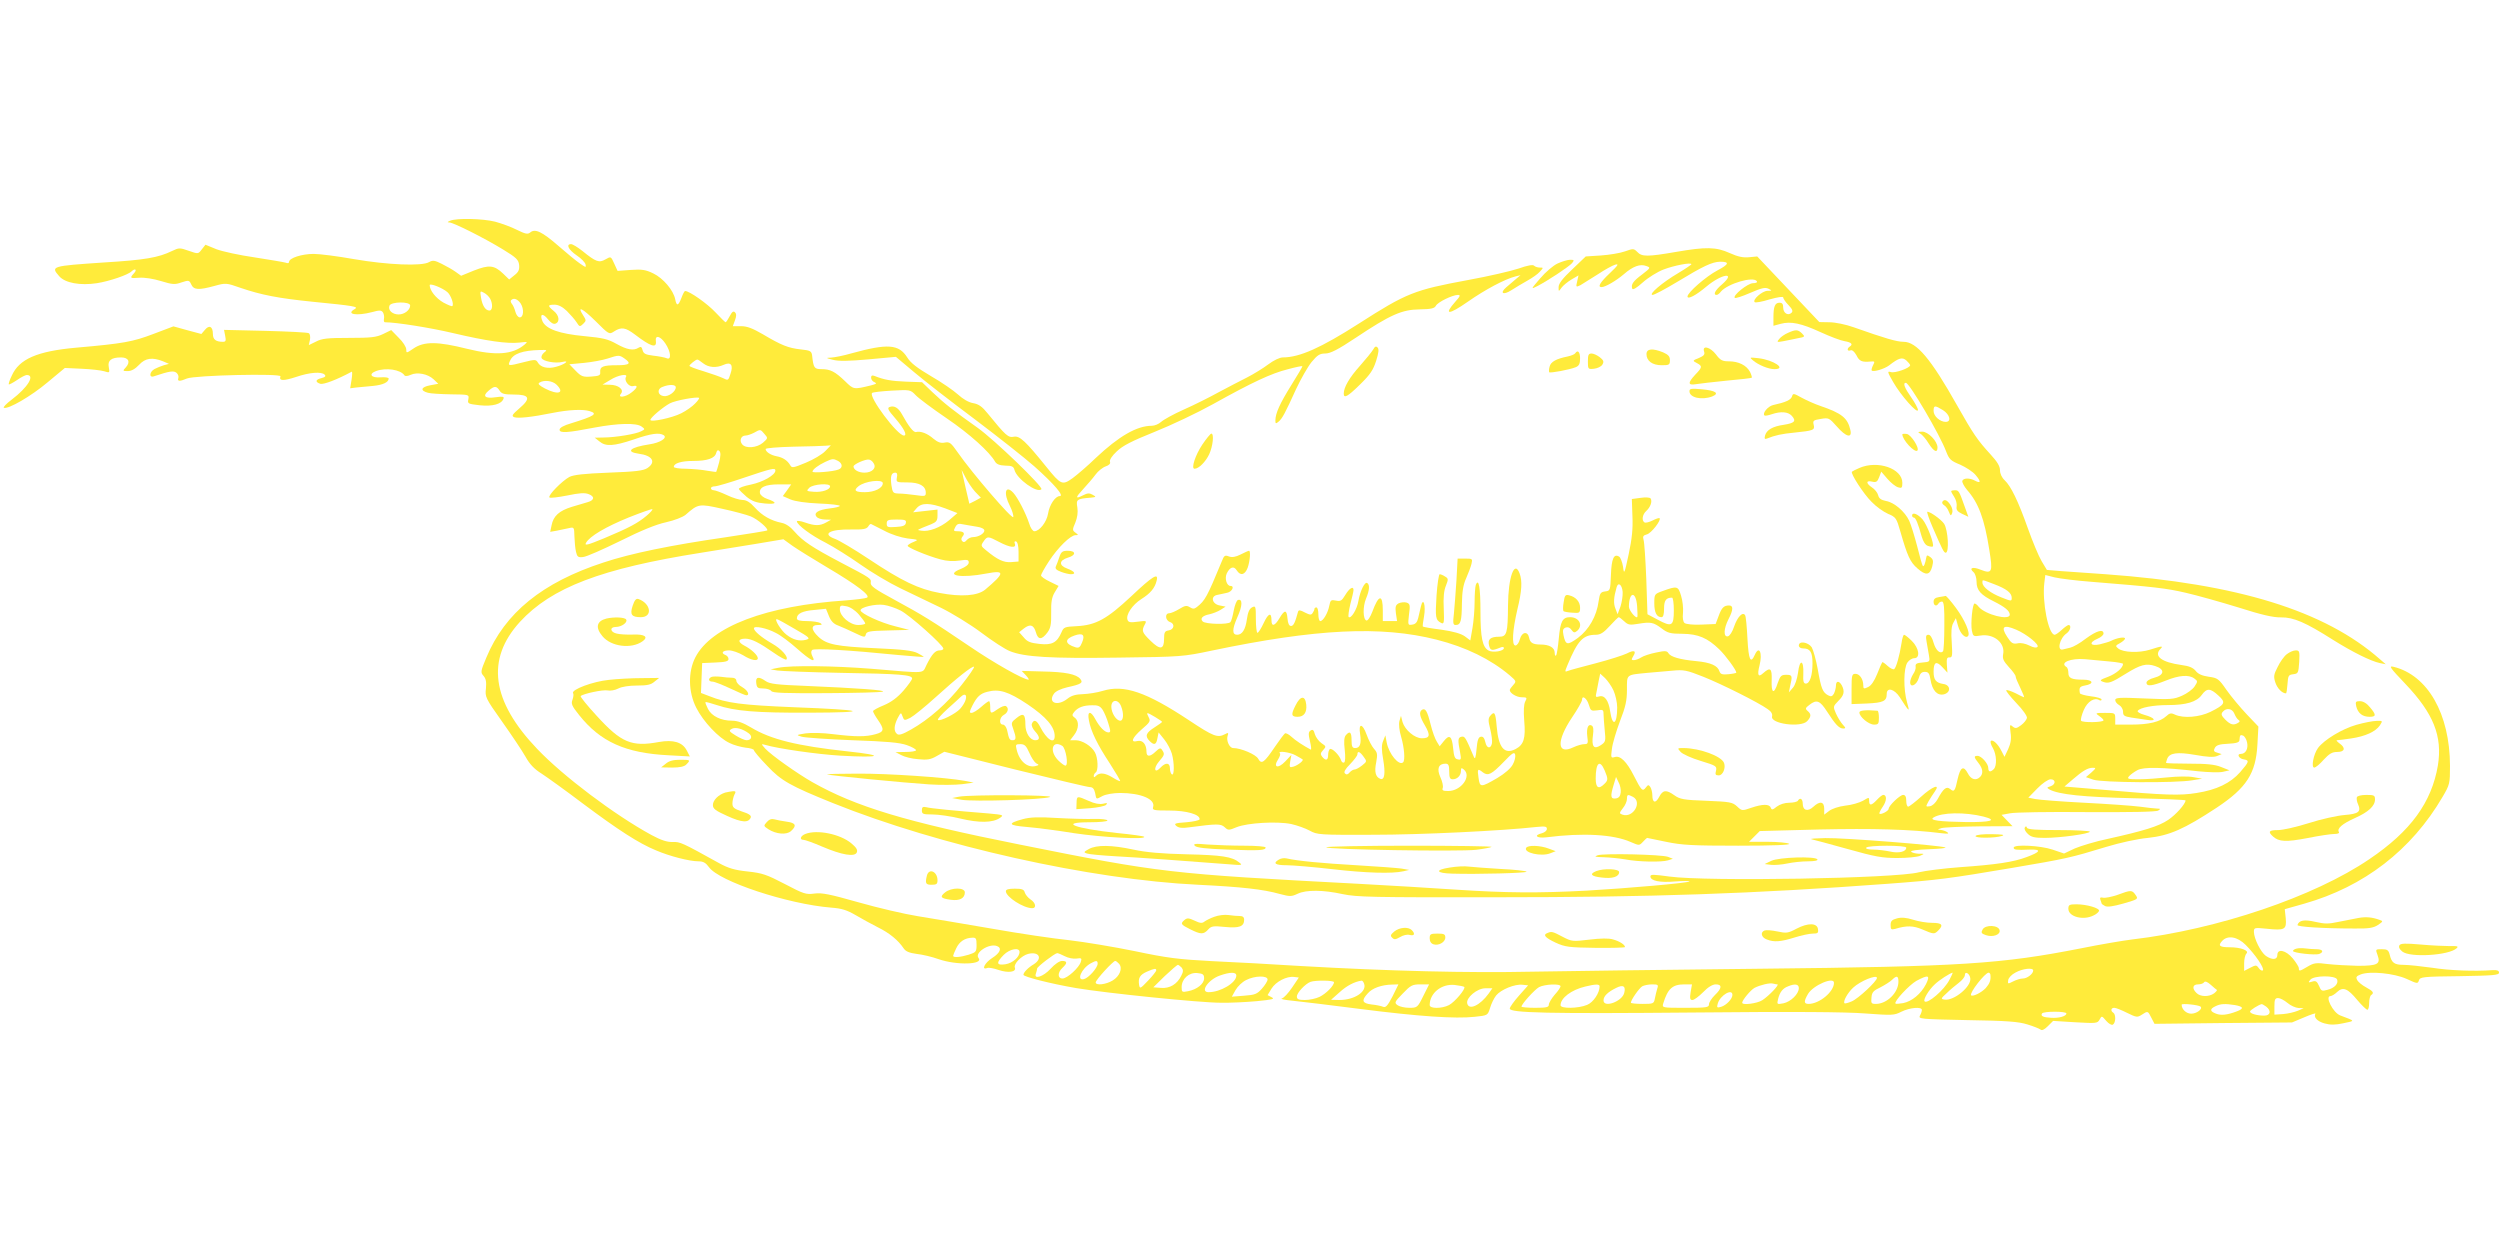 <?xml version="1.0" standalone="no"?>
<!DOCTYPE svg PUBLIC "-//W3C//DTD SVG 20010904//EN"
 "http://www.w3.org/TR/2001/REC-SVG-20010904/DTD/svg10.dtd">
<svg version="1.0" xmlns="http://www.w3.org/2000/svg"
 width="1280pt" height="640pt" viewBox="0 0 1280 640"
 preserveAspectRatio="xMidYMid meet">
<g transform="translate(0,640) scale(0.1,-0.1)"
fill="#ffeb3b" stroke="none">
<path d="M2305 5270 c-15 -6 -16 -9 -4 -9 22 -1 179 -80 274 -138 69 -42 80
-53 83 -80 2 -24 -3 -36 -24 -52 l-27 -22 -31 30 c-46 44 -72 46 -149 16 l-66
-27 -28 20 c-15 11 -47 29 -71 41 -36 18 -46 20 -65 9 -37 -22 -214 -14 -383
15 -84 15 -177 27 -208 27 -60 0 -126 -21 -126 -41 0 -7 -7 -8 -17 -4 -10 3
-81 15 -158 27 -77 11 -165 30 -197 42 l-56 23 -19 -24 c-18 -24 -18 -24 -67
-7 -45 16 -50 16 -85 -1 -70 -34 -138 -46 -351 -59 -266 -18 -272 -19 -227
-70 30 -35 108 -49 193 -36 64 10 161 43 178 61 18 17 29 9 13 -9 -24 -26 -22
-28 26 -24 26 2 72 -5 111 -17 59 -18 71 -19 105 -7 37 12 40 12 50 -10 13
-29 38 -30 119 -8 58 16 60 16 134 -10 106 -36 191 -53 369 -71 213 -21 236
-25 216 -37 -49 -27 8 -37 88 -16 39 11 48 10 56 -2 5 -8 7 -23 5 -32 -2 -10
0 -18 5 -18 57 0 233 -28 351 -56 170 -40 275 -55 338 -48 43 5 44 5 25 -11
-61 -51 -147 -57 -293 -21 -152 38 -221 39 -276 1 -35 -24 -36 -24 -36 -4 0
12 -17 39 -39 60 l-38 39 -41 -20 c-35 -17 -62 -20 -174 -20 -111 0 -140 -3
-170 -19 l-37 -18 6 27 c3 15 0 31 -6 34 -5 4 -105 9 -222 12 l-212 5 6 -31
c5 -25 3 -30 -12 -30 -36 0 -51 12 -51 40 0 39 -19 48 -41 21 l-18 -21 -71 19
-72 20 -103 -39 c-105 -40 -154 -49 -394 -70 -201 -18 -293 -58 -331 -144 -11
-22 -17 -42 -15 -44 2 -2 21 8 42 22 20 14 43 26 50 26 44 0 6 -63 -77 -126
-28 -21 -46 -40 -40 -42 23 -8 140 60 223 130 l89 74 86 -4 c48 -2 100 -8 116
-13 28 -9 28 -8 23 21 -7 34 12 50 63 50 38 0 49 -23 25 -50 -18 -19 -17 -20
9 -20 19 0 38 11 58 32 32 35 68 40 123 18 l30 -13 -26 -7 c-14 -4 -35 -13
-47 -19 -27 -14 -30 -46 -5 -38 84 28 102 30 117 18 8 -7 12 -19 9 -27 -6 -17
7 -18 44 -2 41 17 485 27 479 11 -9 -24 15 -24 80 -3 70 24 130 28 146 12 8
-8 3 -13 -16 -18 -31 -7 -34 -20 -6 -29 17 -5 87 22 161 62 3 2 3 -16 -1 -41
l-7 -44 31 4 c17 2 55 5 85 8 52 5 81 19 81 38 0 5 -19 8 -41 6 -49 -4 -64 17
-24 32 51 19 126 8 146 -22 3 -5 17 -4 32 3 33 15 87 5 117 -23 l24 -23 -43
-8 c-46 -9 -51 -27 -10 -38 13 -4 66 -7 118 -8 93 -1 93 -1 89 -25 -5 -23 -2
-24 58 -31 66 -7 113 6 122 34 4 11 -5 12 -41 7 -54 -8 -69 6 -35 34 29 25 40
25 56 0 10 -16 23 -20 72 -20 82 0 90 -19 29 -71 -37 -32 -41 -39 -26 -45 20
-7 88 0 197 22 80 16 155 20 189 9 43 -13 26 -25 -94 -62 -38 -11 -60 -23 -60
-33 0 -19 40 -16 180 11 118 22 213 25 240 5 18 -13 18 -14 -2 -24 -25 -14
-133 -32 -193 -32 l-45 -1 24 -19 c32 -27 72 -25 176 10 90 31 130 36 153 22
21 -14 -18 -39 -73 -47 -98 -15 -125 -38 -55 -48 71 -9 91 -43 44 -74 -21 -13
-60 -18 -198 -23 -127 -5 -179 -11 -201 -22 -38 -21 -111 -95 -102 -105 4 -4
45 1 91 10 62 13 90 15 110 7 32 -12 30 -31 -5 -41 -13 -4 -50 -15 -81 -24
-65 -20 -95 -47 -104 -95 l-7 -33 34 6 c19 4 46 10 62 13 26 6 27 5 28 -42 1
-27 4 -62 8 -79 6 -26 11 -30 36 -27 17 1 102 39 190 82 108 54 184 85 235 96
44 10 85 26 100 38 65 57 68 58 188 31 61 -13 126 -31 146 -39 36 -15 92 -63
84 -72 -3 -2 -99 -18 -214 -35 -277 -40 -483 -82 -624 -129 -313 -102 -505
-258 -600 -487 -30 -71 -30 -76 -14 -94 12 -14 15 -30 12 -64 -5 -43 -3 -49
83 -170 49 -69 103 -150 120 -180 21 -38 45 -63 82 -86 29 -19 124 -87 211
-153 182 -136 287 -204 375 -240 70 -30 171 -56 218 -56 24 0 37 -8 53 -30 52
-73 403 -189 625 -207 55 -4 82 -13 125 -38 30 -18 82 -46 115 -63 59 -29 104
-66 132 -108 10 -15 28 -23 66 -28 29 -3 80 -15 113 -27 92 -32 232 -28 204 6
-22 27 55 77 95 61 26 -10 16 -35 -25 -61 -38 -24 -58 -64 -25 -51 8 3 34 -2
57 -10 50 -17 93 -11 84 12 -7 19 34 61 68 70 56 14 76 -23 29 -53 -29 -17
-53 -42 -53 -54 0 -10 141 -46 270 -68 154 -26 634 -75 740 -75 47 -1 129 3
184 8 81 8 95 11 77 20 l-21 11 20 33 c22 36 78 65 116 60 l24 -3 -35 -52
c-19 -28 -42 -53 -52 -55 -10 -3 16 -8 57 -12 41 -4 197 -23 345 -42 298 -38
486 -51 586 -40 66 7 66 7 78 45 6 21 20 50 31 64 24 30 96 60 136 55 l28 -3
-47 -53 c-26 -29 -47 -59 -47 -66 0 -22 193 -27 953 -20 495 5 768 3 868 -5
137 -10 147 -10 184 9 42 21 105 27 105 9 0 -6 -4 -19 -10 -29 -9 -17 2 -18
243 -23 202 -3 263 -8 307 -22 30 -9 60 -21 67 -26 7 -7 20 -1 38 17 l27 27
113 -7 c108 -6 114 -6 125 14 11 20 11 20 34 -7 13 -15 28 -23 34 -19 15 9 16
52 2 61 -15 9 -12 25 5 25 9 0 38 -12 66 -26 47 -23 52 -24 74 -10 32 21 32
21 50 -15 l16 -31 352 4 352 3 62 26 c35 15 60 23 58 19 -11 -18 10 -40 47
-50 29 -8 55 -8 96 1 62 13 63 10 -16 40 -37 14 -80 99 -50 99 6 0 22 9 34 21
30 28 54 19 104 -42 23 -27 46 -49 51 -49 5 0 9 15 9 34 0 19 5 38 10 41 17
11 11 20 -26 40 -19 10 -40 27 -45 37 -8 15 -5 20 18 29 47 18 171 6 235 -23
55 -25 57 -26 63 -7 6 17 20 19 208 21 172 3 202 5 202 18 0 10 -9 14 -30 13
-97 -7 -223 -2 -312 12 -57 8 -123 15 -147 15 -47 0 -61 10 -71 53 -6 23 -13
27 -40 27 -33 0 -33 0 -22 -30 17 -46 1 -55 -101 -55 -48 1 -117 5 -154 9 -59
8 -71 6 -103 -13 -42 -25 -45 -25 -45 -8 0 7 -14 29 -31 50 -35 42 -79 52 -79
17 0 -25 -27 -26 -59 -4 -26 19 -60 87 -61 122 0 23 2 23 64 17 94 -10 104 -5
99 53 l-5 47 99 28 c307 87 550 275 709 547 37 63 38 68 38 160 -1 265 -114
463 -289 506 -26 6 -19 -4 60 -87 145 -152 191 -269 167 -418 -32 -189 -139
-337 -351 -480 -282 -192 -778 -360 -1214 -411 -49 -6 -166 -26 -260 -45 -412
-81 -613 -94 -1652 -105 -473 -5 -997 -12 -1165 -15 -315 -7 -727 3 -1180 29
-140 9 -345 20 -455 25 -171 9 -228 16 -394 51 -107 22 -258 47 -335 56 -78 8
-256 34 -396 59 -140 24 -311 53 -380 64 -69 11 -206 43 -304 71 -148 42 -188
50 -226 45 -43 -6 -55 -2 -152 49 -92 48 -115 56 -190 64 -67 7 -99 17 -145
42 -193 107 -200 110 -239 109 -28 -1 -59 9 -109 36 -189 103 -453 302 -585
441 -234 245 -263 458 -88 650 162 176 416 273 928 354 74 12 199 32 278 45
l143 24 47 -34 c26 -18 106 -68 177 -110 152 -90 224 -145 204 -155 -8 -4 -56
-10 -107 -14 -410 -27 -691 -134 -772 -292 -38 -74 -36 -178 5 -258 36 -71
114 -154 170 -180 21 -11 59 -21 82 -24 24 -2 43 -8 43 -13 0 -5 30 -41 68
-80 72 -77 119 -103 337 -191 542 -218 1319 -392 1870 -418 222 -11 332 -23
417 -47 53 -14 60 -14 92 1 44 21 131 20 231 -2 72 -15 150 -17 785 -16 792 0
1318 18 2005 69 257 19 315 27 635 81 282 48 300 52 484 108 69 21 159 41 214
46 110 12 185 45 352 155 152 101 200 175 208 323 l5 92 -60 63 c-32 34 -79
90 -103 124 -40 58 -46 62 -91 68 -34 5 -55 14 -67 30 -13 16 -33 25 -72 30
-103 14 -145 46 -108 83 16 16 6 15 -53 -4 -56 -18 -139 -15 -164 6 -15 12
-14 15 9 27 14 8 26 18 26 24 0 10 -42 3 -71 -12 -9 -5 -35 -12 -58 -18 -50
-11 -58 9 -11 29 17 7 30 19 30 26 0 25 -35 15 -91 -26 -29 -23 -65 -43 -79
-46 -14 -3 -30 -7 -37 -9 -33 -10 -19 57 19 83 18 13 25 42 9 42 -4 0 -20 -11
-35 -25 -15 -14 -31 -25 -36 -25 -32 0 -65 169 -53 266 l5 40 47 -12 c25 -6
111 -17 191 -23 324 -26 382 -33 481 -56 57 -13 178 -47 269 -75 119 -38 180
-52 219 -51 64 1 126 -26 266 -115 99 -62 193 -109 240 -119 l30 -6 -30 26
c-282 248 -727 386 -1405 435 -85 6 -188 13 -228 16 l-72 6 -27 45 c-15 25
-46 100 -70 167 -50 141 -87 217 -119 247 -15 14 -24 34 -24 51 0 21 -14 44
-48 81 -67 73 -89 105 -172 252 -134 238 -207 325 -274 325 -34 0 -93 17 -254
74 -41 15 -97 26 -125 26 l-52 1 -159 168 -159 168 -41 -4 c-30 -3 -57 2 -99
21 -71 32 -121 33 -277 6 -145 -25 -174 -25 -197 0 -18 18 -21 18 -63 3 -25
-9 -80 -18 -123 -21 l-78 -5 -69 -66 c-50 -47 -70 -73 -70 -91 0 -24 0 -24 15
-3 8 11 31 30 51 42 l36 21 -7 -31 c-7 -30 -6 -30 17 -19 12 7 52 32 88 55 36
24 76 46 90 50 20 5 15 -3 -27 -43 -51 -48 -65 -72 -43 -72 19 0 74 32 114 66
47 41 84 54 115 42 23 -8 23 -9 -21 -43 -47 -35 -58 -51 -51 -73 3 -8 23 4 54
32 28 25 75 54 106 66 55 21 143 38 143 27 0 -2 -30 -23 -67 -45 -82 -48 -155
-111 -132 -112 9 0 65 30 125 66 135 82 180 103 221 104 50 0 46 -13 -13 -44
-59 -31 -154 -114 -154 -134 0 -17 44 6 97 51 78 65 154 77 81 12 -36 -30 -49
-55 -29 -55 5 0 15 7 22 17 35 41 167 80 184 53 4 -6 -5 -10 -20 -10 -26 0
-105 -63 -93 -75 3 -4 39 8 78 25 58 25 77 30 94 22 20 -10 20 -11 -5 -11 -27
-1 -78 -46 -65 -58 3 -4 38 2 76 14 43 12 70 16 70 10 0 -6 12 -24 27 -39 20
-21 24 -31 16 -39 -18 -18 -43 -2 -43 26 0 18 -5 25 -19 25 -23 0 -31 -19 -31
-75 l0 -43 37 10 c52 14 105 3 205 -43 48 -22 103 -43 123 -46 35 -6 44 -16
25 -28 -15 -10 -12 -25 4 -19 9 4 20 -6 31 -25 15 -31 28 -36 73 -32 21 2 22
0 12 -19 -6 -12 -9 -24 -7 -27 9 -9 65 8 89 26 50 39 68 44 89 25 10 -9 19
-20 19 -24 0 -14 -78 -42 -99 -35 -19 6 -18 1 12 -51 38 -67 126 -167 127
-143 0 8 -16 38 -35 65 -33 47 -44 74 -27 74 18 0 175 -267 206 -351 16 -41
23 -48 72 -68 29 -13 65 -36 79 -53 29 -34 27 -45 -3 -29 -28 15 -59 14 -65
-1 -2 -7 9 -28 24 -46 59 -67 89 -147 114 -306 19 -116 15 -126 -44 -103 -41
17 -62 9 -36 -13 8 -7 15 -29 15 -49 0 -43 21 -67 90 -101 54 -27 80 -48 80
-67 0 -32 -125 0 -159 40 -7 10 -17 17 -21 17 -11 0 -21 -103 -14 -139 6 -29
8 -31 44 -25 68 11 128 -38 116 -96 -4 -23 2 -35 29 -65 19 -20 35 -42 35 -48
0 -7 11 -33 24 -59 13 -27 21 -48 19 -48 -2 0 -22 9 -44 21 -23 11 -43 18 -47
15 -3 -3 21 -33 52 -66 33 -34 56 -67 54 -76 -2 -9 -15 -26 -30 -37 -23 -17
-29 -18 -43 -7 -15 13 -16 10 -11 -31 5 -32 1 -55 -12 -84 l-19 -40 -16 31
c-18 36 -45 60 -54 50 -4 -4 1 -20 10 -35 20 -34 22 -92 5 -109 -17 -17 -28
-15 -28 6 0 22 -35 62 -55 62 -20 0 -19 -7 5 -37 23 -29 25 -54 8 -71 -21 -21
-47 -13 -63 19 -22 41 -38 32 -52 -30 -13 -62 -18 -68 -38 -51 -19 16 -35 3
-64 -51 -11 -20 -27 -35 -40 -37 -22 -3 -22 -3 -7 25 9 15 23 38 32 50 31 43
-12 27 -71 -27 -30 -27 -60 -50 -65 -50 -6 0 -10 14 -10 30 0 21 -5 30 -16 30
-16 0 -74 -55 -74 -71 0 -11 -40 -32 -47 -25 -3 2 5 19 17 36 20 29 22 60 2
60 -5 0 -19 -11 -32 -25 -28 -30 -40 -32 -40 -5 0 19 0 19 -32 0 -18 -10 -59
-22 -91 -25 -33 -4 -68 -16 -82 -27 l-25 -19 0 30 c0 38 -23 41 -56 10 -28
-26 -54 -19 -54 16 0 25 -14 34 -25 15 -3 -5 -23 -10 -44 -10 -23 0 -48 -8
-64 -20 -21 -17 -26 -18 -31 -5 -7 19 -41 19 -100 -1 -46 -16 -48 -16 -72 7
-24 22 -36 24 -157 29 -116 4 -136 8 -164 28 -42 30 -59 28 -78 -8 -18 -35
-35 -31 -35 8 0 15 -5 34 -10 42 -9 13 -12 13 -24 -3 -16 -21 -22 -15 -61 62
-36 71 -69 104 -97 95 -20 -6 -21 -4 -15 42 3 27 22 90 41 141 29 74 36 106
36 162 0 80 -6 75 105 86 33 3 90 8 126 11 60 6 74 3 160 -31 95 -38 281 -131
330 -166 18 -12 25 -25 22 -37 -10 -38 148 -59 180 -24 21 23 21 36 2 52 -13
11 -12 15 9 31 37 29 54 23 91 -35 42 -65 61 -86 82 -86 14 0 14 3 -2 20 -10
11 -26 37 -35 57 -15 35 -15 36 12 64 30 29 34 49 18 80 -14 25 -30 24 -30 -2
0 -11 -5 -29 -10 -40 -9 -15 -15 -17 -30 -9 -28 15 -36 35 -53 133 -9 49 -23
99 -31 113 -19 27 -66 34 -66 9 0 -9 9 -15 23 -15 35 0 47 -19 47 -76 0 -63
-14 -104 -34 -104 -12 0 -15 12 -13 51 3 72 -19 76 -27 5 -5 -33 -15 -65 -27
-78 l-20 -23 6 30 c13 55 12 60 -19 60 -26 0 -31 -5 -44 -42 -19 -60 -34 -54
-31 15 2 61 -7 68 -44 35 -25 -23 -31 -10 -18 41 16 63 -2 103 -24 54 -22 -49
-32 -29 -38 81 -3 61 -8 115 -12 121 -12 20 -39 -8 -56 -57 -9 -28 -23 -49
-32 -51 -24 -5 -22 39 3 88 25 48 25 70 3 70 -27 0 -38 -11 -54 -55 l-15 -40
-73 -3 c-41 -2 -78 2 -86 8 -8 7 -11 26 -8 53 2 23 -2 62 -10 87 -15 50 -20
51 -94 24 -42 -15 -43 -16 -43 -63 0 -47 12 -71 37 -71 9 0 13 15 13 44 0 42
10 56 41 56 5 0 9 -29 9 -65 0 -81 -10 -87 -82 -48 l-53 28 -6 180 c-4 99 -10
190 -14 201 -5 17 -2 23 17 28 22 5 75 73 65 83 -3 2 -19 -3 -36 -12 -18 -9
-36 -13 -41 -10 -16 10 -11 41 9 59 21 19 32 49 22 64 -3 5 -26 7 -51 3 l-45
-6 3 -87 c3 -64 -2 -115 -19 -195 -22 -103 -24 -106 -29 -65 -4 24 -13 48 -20
52 -27 17 -39 -10 -42 -93 -3 -80 -4 -82 -29 -85 -24 -3 -28 -9 -34 -50 -10
-77 -50 -146 -106 -188 -54 -39 -63 -38 -74 14 -5 25 -3 33 11 39 11 4 22 0
30 -12 11 -15 16 -16 29 -5 32 27 11 70 -36 70 -39 0 -50 -21 -58 -109 -4 -44
-10 -83 -14 -87 -4 -4 -7 2 -7 14 0 26 -27 42 -72 42 -40 0 -54 9 -59 35 -7
35 -37 30 -47 -7 -4 -18 -15 -33 -23 -33 -20 0 -15 77 10 185 23 94 26 146 11
185 -26 69 -58 -20 -59 -166 -1 -141 -6 -159 -45 -159 -45 0 -60 -13 -52 -45
7 -27 14 -28 59 -10 9 4 17 3 17 -3 0 -16 -56 -25 -78 -13 -32 17 -42 66 -42
200 0 122 -9 174 -24 136 -3 -9 -6 -49 -6 -87 0 -39 -5 -100 -11 -134 l-11
-63 -28 21 c-20 14 -58 25 -120 34 -50 6 -93 14 -95 16 -2 1 1 25 6 52 10 56
-4 103 -16 51 -4 -17 -10 -43 -14 -60 -5 -21 -14 -31 -30 -33 -23 -4 -23 -2
-17 51 7 50 5 56 -13 62 -11 3 -29 1 -40 -4 -16 -9 -18 -18 -14 -51 l6 -40
-37 0 -36 0 0 54 c0 86 -21 83 -54 -7 -10 -26 -23 -46 -30 -44 -18 6 -19 71
-2 112 18 43 20 71 6 80 -12 8 -36 -40 -45 -92 -7 -43 -38 -93 -50 -82 -3 4 1
34 9 67 9 33 16 65 16 71 0 22 -21 10 -42 -25 -18 -30 -24 -34 -48 -29 -25 5
-28 3 -34 -26 -7 -38 -32 -79 -46 -79 -6 0 -10 16 -10 35 0 19 -4 35 -10 35
-5 0 -10 -3 -10 -7 0 -5 -4 -14 -9 -21 -7 -12 -14 -11 -40 2 -24 13 -32 14
-35 4 -15 -55 -23 -73 -36 -73 -10 0 -16 13 -18 38 -4 46 -14 47 -41 2 -24
-41 -41 -45 -41 -11 0 43 -16 37 -40 -14 -13 -28 -27 -50 -32 -50 -4 0 -8 32
-8 70 0 67 -1 70 -20 60 -13 -7 -21 -25 -26 -61 -7 -52 -24 -79 -50 -79 -26 0
-26 28 1 89 27 59 28 97 3 89 -7 -3 -16 -27 -21 -53 -5 -27 -12 -54 -17 -60
-11 -14 -128 -11 -142 3 -15 15 -2 30 35 37 17 4 43 14 57 23 l25 16 -30 6
c-39 7 -49 47 -13 54 13 3 35 7 51 11 25 5 40 35 17 35 -19 0 -31 38 -19 64
16 33 36 40 51 16 19 -30 42 -24 56 13 12 34 16 87 7 87 -3 0 -22 -8 -43 -19
-26 -13 -44 -16 -60 -10 -20 8 -25 5 -36 -24 -76 -184 -86 -202 -128 -235 -13
-10 -20 -11 -36 -1 -16 10 -25 9 -54 -9 -20 -12 -43 -22 -52 -22 -23 0 -20
-37 5 -45 26 -9 21 -39 -9 -43 -18 -3 -22 -10 -22 -43 0 -55 -20 -58 -69 -10
-44 43 -47 51 -30 83 11 20 10 21 -35 15 -38 -5 -48 -4 -53 9 -10 26 24 77 71
107 46 29 69 56 78 94 11 43 -20 24 -129 -79 -126 -118 -182 -149 -281 -154
-61 -3 -66 -5 -77 -31 -23 -53 -48 -67 -112 -60 -47 5 -63 11 -81 33 l-24 27
24 19 c32 25 51 19 62 -20 11 -39 30 -39 59 0 16 22 20 41 19 99 -1 56 3 81
18 106 l20 33 -45 22 c-25 12 -45 26 -45 32 0 5 18 38 41 73 46 70 110 133
136 133 16 0 15 1 -1 13 -16 12 -16 15 0 52 10 25 14 52 10 77 -7 41 -3 44 69
50 28 3 29 4 9 15 -16 9 -26 9 -49 -3 -41 -21 -40 -12 2 33 21 23 49 55 62 73
13 18 37 37 52 42 18 6 26 15 22 24 -3 9 10 30 35 53 30 29 77 53 194 100 85
34 220 98 299 142 203 113 298 157 381 178 40 11 74 18 76 16 2 -1 -24 -45
-56 -96 -59 -95 -82 -145 -82 -182 0 -16 2 -18 16 -6 19 15 35 46 90 167 24
51 59 113 79 138 30 36 42 44 70 44 26 0 64 19 157 81 177 118 236 144 327
145 59 1 76 5 83 19 11 19 83 54 112 55 15 0 13 -6 -13 -35 -61 -69 -35 -69
64 0 90 63 190 116 245 130 l25 6 -25 -21 c-14 -12 -35 -30 -48 -41 -35 -30
-16 -42 26 -15 20 13 57 35 82 49 25 14 54 34 64 46 19 21 19 21 0 21 -11 0
-24 4 -30 10 -6 6 -34 1 -79 -15 -39 -13 -155 -40 -260 -59 -275 -51 -313 -66
-558 -223 -194 -124 -303 -173 -389 -173 -16 0 -47 -15 -75 -36 -25 -19 -74
-49 -107 -66 -34 -17 -99 -51 -146 -76 -47 -26 -127 -66 -179 -89 -52 -23
-104 -52 -116 -63 -12 -11 -33 -20 -48 -20 -76 0 -168 -53 -287 -165 -41 -40
-95 -86 -118 -103 -53 -38 -60 -35 -135 58 -105 130 -136 160 -166 154 -29 -6
-41 5 -134 119 -28 35 -46 48 -75 53 -23 4 -52 21 -77 44 -22 20 -84 63 -138
94 -71 42 -104 67 -122 96 -43 68 -100 72 -285 21 -41 -12 -88 -21 -105 -22
-28 -1 -28 -2 9 -11 29 -8 80 -7 182 2 l141 13 94 -79 c52 -44 191 -152 309
-240 118 -89 256 -198 306 -242 102 -91 154 -152 130 -152 -23 0 -53 -45 -60
-90 -7 -43 -44 -90 -70 -90 -8 0 -20 17 -26 38 -18 55 -59 134 -82 159 -40 43
-52 -1 -17 -68 11 -22 19 -48 17 -56 -3 -17 -211 225 -284 330 -35 50 -42 56
-67 51 -20 -4 -35 1 -58 20 -31 27 -65 40 -89 34 -13 -3 -38 29 -72 91 -19 34
-40 46 -64 37 -12 -5 -7 -16 29 -57 45 -52 64 -89 45 -89 -33 0 -182 199 -163
218 4 4 49 9 101 12 94 5 95 5 122 -23 15 -16 86 -69 158 -118 118 -80 221
-173 249 -223 8 -13 23 -19 52 -20 34 0 43 -5 47 -22 12 -46 116 -121 138 -99
11 11 -241 254 -327 315 -123 87 -171 125 -232 183 l-52 50 -83 3 c-76 3 -113
10 -160 29 -13 5 -18 2 -18 -9 0 -9 8 -20 18 -23 13 -6 9 -9 -18 -16 -90 -22
-89 -22 -133 21 -52 50 -76 62 -121 62 -37 0 -41 6 -48 70 -3 22 -9 26 -58 31
-64 7 -99 21 -195 78 -52 30 -80 41 -111 41 l-42 0 11 30 c8 22 8 33 0 41 -8
8 -15 3 -27 -20 -9 -17 -18 -31 -21 -31 -2 0 -26 23 -52 51 -41 44 -133 109
-155 109 -4 0 -12 -16 -19 -35 -16 -42 -25 -44 -32 -7 -9 46 -62 108 -112 132
-39 19 -58 22 -115 18 l-68 -5 -17 37 c-17 38 -17 38 -45 22 -33 -19 -49 -13
-118 43 -24 19 -50 35 -58 35 -28 0 -13 -29 28 -57 24 -16 44 -37 46 -47 4
-17 1 -16 -29 5 -19 13 -69 54 -111 91 -82 71 -118 89 -143 68 -13 -11 -25 -8
-68 13 -29 15 -79 33 -112 42 -63 16 -197 19 -230 5z m-14 -366 c18 -16 34
-62 25 -71 -3 -3 -23 6 -46 18 -38 22 -70 62 -70 89 0 12 66 -14 91 -36z m219
-34 c14 -27 12 -60 -4 -60 -20 0 -36 24 -43 65 -6 36 -5 37 15 26 12 -6 26
-20 32 -31z m156 -24 c18 -29 15 -71 -5 -71 -8 0 -18 13 -22 28 -4 16 -12 34
-18 41 -6 7 -8 16 -4 19 13 14 33 6 49 -17z m-566 -10 c0 -23 -29 -46 -59 -46
-32 0 -56 22 -47 45 8 21 106 22 106 1z m802 -28 c18 -18 41 -44 50 -58 15
-24 17 -24 34 -8 16 16 16 18 0 43 -34 52 -5 38 64 -30 68 -68 69 -68 94 -52
37 24 58 21 107 -16 80 -61 112 -72 107 -34 -5 34 23 27 49 -12 28 -42 32 -87
6 -75 -10 4 -40 10 -68 13 -40 5 -50 10 -55 28 -4 17 -9 20 -20 13 -26 -17
-59 -11 -113 19 -44 25 -70 31 -165 40 -128 12 -195 36 -214 75 -17 38 0 46
27 12 15 -19 29 -27 39 -23 24 9 19 43 -9 65 -32 26 -32 32 4 32 20 0 41 -11
63 -32z m-116 -213 c-10 -8 -16 -20 -13 -28 6 -17 71 -29 107 -20 41 10 10
-14 -33 -25 -43 -12 -80 -3 -94 23 -9 15 -15 15 -70 1 -82 -21 -85 -21 -71 8
15 35 64 52 153 54 37 1 38 0 21 -13z m412 -31 c36 -25 26 -34 -40 -34 -71 0
-87 -7 -85 -35 2 -17 -5 -20 -46 -23 -42 -3 -51 0 -80 30 l-32 33 75 7 c41 4
95 14 120 22 58 19 61 19 88 0z m402 -24 c28 -22 67 -25 105 -8 37 17 51 0 35
-46 -11 -35 -12 -35 -38 -22 -15 7 -60 23 -99 35 -40 12 -73 24 -73 28 0 6 32
32 40 32 3 1 16 -8 30 -19z m-395 -70 c-11 -18 15 -52 36 -47 27 7 24 -8 -7
-32 -31 -25 -74 -30 -55 -7 18 21 -13 46 -57 46 l-37 1 40 24 c39 25 92 34 80
15z m-355 -40 c43 -43 8 -54 -60 -19 -30 16 -38 24 -28 30 23 15 67 10 88 -11z
m610 -13 c0 -22 -37 -49 -62 -45 -31 4 -36 36 -6 47 34 14 68 13 68 -2z m99
-83 c-13 -14 -45 -37 -71 -50 -47 -24 -158 -47 -158 -34 0 12 66 67 100 85 28
15 139 35 149 28 3 -2 -6 -15 -20 -29z m6389 -34 c35 -22 45 -60 14 -60 -29 0
-62 29 -62 56 0 29 6 30 48 4z m-6034 -122 c19 -21 18 -22 -8 -45 -31 -26 -87
-31 -106 -8 -16 19 -6 45 17 45 10 0 29 7 43 14 34 19 33 19 54 -6z m311 -88
c-15 -16 -60 -43 -99 -59 -65 -27 -72 -28 -80 -13 -14 24 -37 40 -70 46 -31 6
-56 23 -56 37 0 5 64 10 143 12 78 1 153 4 166 5 l25 2 -29 -30z m-543 -57
c-7 -26 -14 -48 -15 -49 -1 -1 -22 2 -47 6 -25 5 -73 9 -107 10 -35 0 -63 4
-63 10 0 18 39 30 99 30 72 0 111 13 118 41 4 14 9 17 16 10 8 -8 7 -25 -1
-58z m609 7 c23 -13 25 -36 2 -44 -27 -11 -133 -19 -133 -11 0 11 29 33 65 50
37 17 41 18 66 5z m182 -12 c16 -24 -8 -48 -47 -48 -31 0 -56 15 -56 32 0 11
61 38 79 35 8 -1 19 -9 24 -19z m-503 -37 c0 -23 -63 -59 -125 -72 -36 -7 -64
-17 -62 -23 2 -5 20 -23 40 -40 29 -23 50 -30 94 -34 61 -5 65 5 10 24 -18 6
-34 19 -36 29 -5 30 27 45 97 45 l63 0 -21 -30 -22 -30 39 -17 c24 -10 78 -18
146 -21 59 -2 107 -8 107 -12 0 -4 -23 -10 -51 -13 -60 -7 -85 -23 -68 -43 6
-8 26 -14 43 -14 l31 -1 -25 -14 c-32 -18 -58 -18 -109 0 -22 8 -41 10 -41 6
0 -18 74 -73 148 -110 42 -22 122 -72 177 -111 55 -39 147 -94 205 -122 58
-28 151 -73 208 -100 57 -28 150 -85 206 -127 57 -43 123 -86 147 -95 74 -30
208 -38 554 -33 324 4 333 5 480 36 535 112 866 128 1150 56 150 -38 277 -100
375 -183 34 -29 34 -31 18 -49 -10 -11 -18 -22 -18 -26 0 -16 35 -37 61 -37
27 0 29 -2 18 -22 -7 -14 -9 -47 -5 -98 8 -90 -2 -123 -44 -145 -57 -30 -88 6
-97 116 -6 71 -11 80 -33 54 -11 -13 -11 -26 0 -68 7 -29 11 -61 9 -72 -6 -31
-27 -28 -34 5 -5 22 -12 30 -23 28 -13 -2 -18 -18 -22 -63 -4 -45 -8 -55 -14
-40 -43 102 -46 106 -63 103 -19 -4 -20 -16 -7 -82 6 -34 5 -38 -12 -34 -15 2
-20 14 -24 57 -6 63 -19 73 -48 36 l-21 -26 -14 23 c-9 13 -23 52 -32 88 -17
69 -27 86 -44 76 -17 -11 -13 -34 15 -81 29 -50 25 -65 -16 -65 -37 0 -87 43
-99 83 l-8 32 -8 -27 c-4 -16 -1 -48 9 -81 16 -56 21 -119 10 -130 -21 -20
-73 43 -84 101 l-7 37 -11 -28 c-9 -21 -9 -45 0 -96 12 -70 7 -106 -14 -99
-25 9 -32 36 -22 84 8 43 6 51 -11 70 -11 12 -28 45 -38 73 -21 59 -43 60 -33
1 7 -48 -1 -70 -25 -70 -15 0 -19 7 -19 40 0 42 -9 50 -30 25 -8 -10 -10 -33
-5 -74 4 -36 3 -61 -3 -65 -6 -3 -13 2 -16 12 -9 27 -46 63 -57 57 -5 -4 -9
-17 -9 -31 0 -27 -12 -31 -30 -9 -10 13 -10 19 4 34 17 19 16 20 -8 36 -14 10
-29 30 -34 46 -5 21 -11 26 -21 19 -12 -7 -13 -17 -4 -55 6 -25 8 -44 4 -43
-36 19 -79 47 -99 66 -13 12 -28 20 -33 17 -5 -4 -28 -34 -51 -68 -56 -83 -69
-92 -86 -62 -11 22 -89 55 -128 55 -19 0 -36 37 -29 61 6 18 4 19 -13 10 -38
-20 -59 -12 -184 71 -219 145 -333 184 -441 151 -29 -9 -75 -16 -102 -17 -36
-1 -59 -7 -79 -23 -51 -41 -103 -22 -70 25 9 13 35 25 68 33 73 16 83 23 67
43 -20 24 -76 36 -193 38 l-107 3 21 -22 c12 -13 18 -23 14 -23 -25 0 -176 85
-302 171 -198 134 -237 158 -384 238 -100 54 -124 71 -122 87 3 22 4 22 -153
104 -148 78 -194 109 -237 158 -21 25 -45 41 -66 45 -54 11 -99 36 -137 78
-24 27 -43 39 -62 39 -16 0 -52 11 -81 25 -30 14 -60 25 -68 25 -8 0 -14 5
-14 10 0 6 9 10 20 10 11 0 79 20 152 45 139 47 158 51 158 36z m1022 -108
l30 -31 -29 -16 -30 -15 -18 77 c-10 42 -19 84 -21 92 -3 8 5 -5 17 -30 12
-25 35 -59 51 -77z m-400 72 c-4 -24 -3 -25 54 -25 62 0 94 -18 94 -53 0 -18
-4 -19 -52 -12 -29 4 -67 8 -85 8 -30 1 -33 3 -39 43 -6 45 -1 64 20 64 9 0
12 -9 8 -25z m-72 -29 c0 -25 -42 -46 -92 -46 -50 0 -59 9 -33 30 32 27 125
38 125 16z m-270 -16 c0 -17 -40 -31 -82 -28 -40 3 -41 4 -24 21 19 18 106 25
106 7z m590 -113 l62 -24 -43 -37 c-44 -37 -104 -60 -142 -53 -25 4 -29 1 51
33 26 11 32 18 32 44 l0 31 -62 -7 -63 -7 19 22 c25 28 67 27 146 -2z m-1530
-38 c-44 -37 -88 -61 -217 -115 -85 -35 -101 -39 -93 -24 18 34 102 83 220
131 63 25 117 44 120 42 3 -3 -11 -18 -30 -34z m1328 -36 c-2 -14 -15 -19 -51
-21 -42 -3 -47 -1 -47 17 0 18 6 21 51 21 43 0 50 -3 47 -17z m-111 -40 c37
-20 85 -35 120 -40 56 -6 57 -7 30 -18 -16 -6 -29 -15 -30 -19 -2 -9 101 -52
168 -70 32 -9 67 -11 98 -6 40 6 47 4 47 -10 0 -11 -16 -23 -41 -33 -86 -34 1
-49 134 -23 94 18 92 2 -9 -83 -39 -32 -123 -38 -233 -17 -108 20 -192 60
-363 174 -75 50 -153 96 -173 103 -69 25 -27 50 82 48 62 -1 79 2 88 15 5 9
12 15 15 13 3 -1 33 -17 67 -34z m476 20 c21 -3 37 -11 37 -19 0 -16 -31 -34
-58 -34 -11 0 -25 -7 -32 -15 -9 -11 -16 -13 -23 -6 -7 7 -6 15 1 24 15 17 6
27 -25 27 -21 0 -22 2 -12 21 9 17 17 20 42 14 18 -3 49 -9 70 -12z m113 -78
c55 -29 89 -33 80 -9 -4 10 -1 14 6 12 8 -3 13 -23 13 -54 l0 -49 -38 -3 c-38
-3 -70 12 -129 61 -26 21 -27 24 -12 45 19 28 23 27 80 -3z m5094 -216 c64
-24 90 -45 90 -70 0 -18 -2 -18 -52 2 -57 22 -98 54 -98 76 0 16 -5 17 60 -8z
m-1902 -40 c1 -19 -4 -52 -11 -74 l-15 -40 -11 29 c-11 27 -9 57 6 109 8 29
28 14 31 -24z m74 -72 c2 -29 3 -54 1 -56 -7 -10 -43 34 -43 53 1 78 36 81 42
3z m-3771 -23 c46 -23 219 -177 219 -195 0 -5 -8 -9 -19 -9 -22 0 -39 -18 -67
-74 -24 -47 8 -44 -284 -20 -188 15 -410 18 -475 5 l-40 -8 35 -6 c19 -3 166
-9 325 -12 305 -5 365 -10 365 -29 0 -6 -20 -34 -45 -63 -31 -35 -62 -58 -100
-74 -30 -12 -55 -26 -55 -30 0 -5 11 -25 25 -45 34 -49 32 -61 -12 -73 -49
-14 -102 -14 -217 0 -53 7 -113 8 -142 4 -48 -8 -49 -8 -19 -17 17 -5 134 -13
260 -18 176 -6 241 -12 278 -25 26 -9 47 -21 47 -26 0 -5 -24 -9 -52 -9 l-53
-1 29 -15 c16 -9 55 -19 86 -21 47 -5 65 -2 96 16 l39 22 363 -91 c199 -49
371 -90 382 -90 15 0 22 -9 27 -30 7 -35 3 -34 39 -15 16 8 55 15 89 15 106 0
182 -32 169 -72 -5 -16 2 -18 83 -18 88 0 158 -20 155 -45 -1 -5 -32 -12 -68
-15 -59 -4 -65 -7 -51 -19 12 -10 31 -12 65 -7 143 19 162 19 182 1 18 -17 21
-17 62 0 55 22 206 31 279 16 31 -7 73 -22 95 -34 38 -21 48 -22 324 -21 244
0 657 20 838 40 43 4 52 3 52 -10 0 -9 -11 -18 -25 -22 -45 -11 -28 -27 23
-21 187 24 343 15 431 -24 44 -19 44 -19 63 1 10 11 20 20 21 20 1 0 45 -9 97
-20 81 -17 135 -20 370 -20 181 0 270 4 260 10 -8 5 -58 10 -110 10 l-95 0 28
28 27 27 303 8 c273 6 469 1 627 -19 33 -4 41 -3 30 5 -8 6 -24 11 -35 12 -17
1 -16 2 5 9 14 4 101 8 194 9 l170 1 -28 29 -28 29 44 8 c23 5 201 8 393 6
223 -1 355 1 365 8 13 8 12 10 -5 10 -11 0 -52 5 -90 10 -39 5 -167 14 -285
20 -118 6 -231 15 -250 19 l-35 7 46 47 c26 27 56 47 68 47 28 0 27 -27 -1
-36 -19 -6 -19 -7 -5 -16 48 -26 174 -39 430 -45 147 -3 267 -8 267 -11 0 -18
-50 -74 -89 -100 -49 -33 -125 -56 -309 -97 -63 -13 -138 -36 -169 -49 l-55
-26 -59 20 c-62 21 -199 28 -199 10 0 -11 12 -13 84 -10 60 2 54 -12 -17 -38
-68 -26 -158 -39 -342 -52 -82 -6 -177 -18 -210 -26 -117 -32 -1088 -48 -1277
-22 -81 11 -98 12 -98 1 0 -23 48 -33 128 -26 42 3 75 3 72 0 -7 -8 -316 -35
-525 -47 -249 -13 -413 -12 -670 5 -121 8 -346 22 -500 30 -969 51 -1013 56
-1735 201 -582 116 -839 194 -1060 319 -79 45 -210 138 -242 172 -21 24 -21
25 -3 20 66 -20 270 -49 388 -56 211 -12 233 1 36 22 -258 28 -392 61 -493
122 -40 24 -70 35 -98 35 -56 0 -104 23 -123 60 -9 18 -15 33 -13 35 2 2 28
-5 58 -15 93 -31 201 -40 473 -39 325 1 290 14 -78 28 -268 11 -344 21 -434
57 l-42 16 3 77 3 76 68 3 c51 2 67 6 67 18 0 8 -7 17 -15 20 -26 10 -16 24
18 24 17 0 50 -12 72 -25 41 -26 75 -32 75 -15 0 15 -34 47 -70 65 -34 18 -32
35 6 35 31 0 71 -20 147 -73 31 -22 60 -37 63 -34 13 12 -25 55 -73 82 -54 31
-93 64 -93 78 0 15 67 1 113 -24 23 -11 72 -48 108 -80 70 -62 99 -76 78 -38
-7 14 -7 25 -1 31 10 10 186 0 445 -26 70 -6 127 -11 127 -9 0 1 -15 10 -32
19 -25 13 -76 19 -213 25 -201 9 -253 19 -295 59 -38 36 -39 60 -2 60 21 0 24
2 12 10 -8 5 -39 10 -67 10 -38 0 -53 4 -53 14 0 24 28 38 89 43 l60 6 15 -37
c11 -27 25 -41 48 -49 18 -7 56 -24 85 -38 48 -23 52 -24 56 -7 4 15 19 18
113 20 l109 3 -70 18 c-75 18 -178 66 -179 82 -1 16 76 34 119 28 22 -3 61
-16 86 -29z m-213 -21 c17 -20 32 -40 32 -45 0 -4 -16 -8 -36 -8 -42 0 -94 45
-94 80 0 20 4 22 33 16 19 -3 45 -20 65 -43z m3918 -34 c20 -19 29 -20 71 -13
65 11 78 8 120 -23 31 -24 45 -28 107 -28 81 -1 128 -21 189 -80 33 -32 87
-106 87 -119 0 -2 -18 -6 -40 -8 -32 -3 -41 0 -46 14 -9 30 -45 46 -119 53
-85 8 -132 22 -143 41 -7 12 -17 13 -63 3 -30 -6 -64 -17 -76 -25 -12 -8 -29
-14 -38 -14 -13 0 -13 3 -3 20 18 28 5 34 -33 14 -19 -9 -90 -32 -159 -50 -69
-18 -133 -35 -142 -39 -17 -7 -17 -5 -2 31 52 125 79 154 145 154 23 0 40 11
71 45 23 25 43 45 46 45 3 0 16 -10 28 -21z m-4247 -39 c78 -45 82 -49 57 -56
-34 -8 -66 0 -100 27 -27 21 -63 79 -49 79 5 0 46 -23 92 -50z m6254 -4 c54
-23 120 -77 109 -88 -6 -6 -21 -4 -42 7 -20 10 -44 15 -60 11 -24 -4 -32 0
-53 33 -35 53 -19 65 46 37z m-4783 -66 c-10 -25 -17 -29 -34 -24 -55 17 -57
42 -5 60 43 15 56 4 39 -36z m5263 -97 c37 -3 67 -9 67 -12 0 -20 -35 -50 -76
-66 -43 -16 -46 -19 -26 -26 27 -10 42 -5 117 42 74 46 104 54 149 39 51 -16
49 -46 -4 -60 -24 -6 -40 -17 -40 -25 0 -21 28 -18 98 10 69 28 119 32 147 11
18 -13 18 -15 1 -41 -10 -15 -39 -36 -64 -47 -43 -19 -58 -20 -194 -14 -127 6
-148 4 -148 -8 0 -9 9 -20 20 -26 11 -6 20 -21 20 -34 0 -20 6 -24 43 -30 23
-3 59 -9 81 -12 51 -8 40 11 -15 26 -22 6 -37 15 -34 20 10 17 79 30 154 30
94 0 148 16 174 52 26 36 44 35 85 -3 40 -36 35 -46 -41 -84 -56 -27 -137 -34
-181 -14 -20 10 -28 8 -45 -8 -32 -29 -88 -43 -180 -43 l-81 0 0 30 c0 30 -1
30 -52 30 -50 0 -52 -1 -30 -16 12 -8 22 -18 22 -22 0 -11 -108 -13 -115 -2
-3 5 3 30 14 55 19 44 55 66 80 50 6 -3 11 -2 11 4 0 5 -25 13 -55 16 -30 4
-56 11 -56 16 -5 28 -1 34 25 39 49 8 44 30 -7 30 -61 0 -77 8 -77 35 0 13 -4
27 -10 30 -36 22 21 46 95 40 33 -3 90 -8 128 -12z m-5878 -118 c-74 -95 -168
-178 -260 -230 -44 -25 -63 -31 -72 -23 -18 14 -16 43 3 81 17 31 17 31 25 9
8 -22 10 -22 40 -7 17 9 75 56 128 104 109 99 191 164 198 157 3 -3 -25 -44
-62 -91z m3336 -30 c10 -22 19 -61 19 -87 0 -88 -24 -102 -36 -20 -8 56 -29
85 -57 76 -17 -5 -19 -3 -13 22 3 16 9 44 12 62 l7 33 25 -23 c13 -13 33 -41
43 -63z m-3000 -71 c96 -65 139 -115 139 -163 0 -44 -41 -18 -74 47 -18 35
-33 41 -43 16 -3 -8 4 -25 16 -38 26 -28 27 -46 2 -46 -27 0 -51 37 -51 80 0
54 -10 62 -45 34 -28 -22 -29 -25 -17 -57 16 -44 15 -57 -3 -57 -16 0 -19 5
-29 53 -4 15 -13 27 -21 27 -22 0 -18 38 5 50 21 11 27 35 10 45 -6 3 -23 -3
-39 -14 -38 -27 -41 -27 -41 9 0 17 -3 30 -6 30 -4 0 -22 -13 -41 -30 -18 -16
-40 -30 -49 -30 -12 0 -11 6 5 38 23 45 40 61 76 70 60 16 107 2 206 -64z
m-317 23 c-3 -12 -16 -33 -28 -46 -23 -26 -104 -66 -114 -57 -3 4 19 29 49 56
30 27 61 55 69 63 20 19 32 10 24 -16z m3191 -26 c9 -30 12 -32 42 -28 29 5
33 3 33 -17 0 -13 3 -50 6 -83 6 -58 5 -62 -21 -79 -35 -23 -47 -6 -39 52 4
28 2 44 -6 49 -19 11 -28 -13 -23 -56 5 -35 3 -39 -15 -39 -12 0 -37 -7 -56
-16 -85 -41 -88 32 -7 153 28 41 51 82 51 90 0 26 25 8 35 -26z m-2395 -7 c15
-38 12 -74 -4 -74 -21 0 -46 40 -46 72 0 38 36 39 50 2z m-94 -19 c8 -13 22
-45 29 -70 12 -39 12 -45 0 -45 -18 0 -45 27 -67 68 -24 45 -42 42 -33 -5 9
-55 44 -126 108 -223 30 -47 54 -87 52 -89 -2 -2 -19 6 -38 18 -39 24 -67 27
-85 9 -9 -9 -12 -9 -12 -1 0 7 5 15 10 18 14 9 12 75 -4 103 -17 32 -65 62
-99 62 l-28 0 20 26 c25 32 27 72 4 89 -15 11 -15 15 -3 30 19 23 47 34 92 34
29 1 41 -4 54 -24z m5794 -19 c5 -13 14 -27 20 -31 9 -6 9 -10 -1 -16 -23 -14
-39 -10 -65 16 -21 21 -23 29 -14 40 19 23 49 18 60 -9z m-5526 -17 c20 -12
36 -23 36 -25 0 -2 -18 -15 -40 -29 -43 -27 -49 -44 -24 -69 23 -23 34 -20 40
14 l6 30 29 -36 c16 -20 33 -53 39 -73 13 -47 13 -114 0 -106 -5 3 -10 17 -10
31 0 30 -22 32 -49 3 -30 -32 -37 -3 -7 32 29 34 30 38 16 59 -8 12 -13 11
-33 -8 -29 -28 -47 -28 -47 -1 0 38 -19 61 -46 55 -38 -10 -29 15 22 60 42 36
46 42 35 62 -14 27 -11 27 33 1z m-2080 -84 c20 -15 14 -35 -12 -35 -9 0 -34
11 -55 24 -34 21 -37 25 -21 34 19 11 56 1 88 -23z m7671 -46 c7 -32 -7 -59
-32 -59 -23 0 -9 -25 15 -28 30 -5 28 -12 -18 -65 -50 -57 -121 -91 -223 -107
-85 -14 -160 -12 -474 16 l-203 17 42 36 c52 45 78 60 103 60 18 0 17 -2 -7
-24 l-28 -24 38 -13 c43 -15 423 -18 507 -3 l50 8 -45 8 c-25 5 -82 4 -130 -1
-47 -5 -114 -10 -149 -10 -56 0 -62 2 -50 16 7 8 26 22 43 31 32 17 126 15
311 -6 50 -5 106 -7 125 -3 l35 8 -43 17 c-32 13 -73 17 -162 17 -66 0 -120 2
-120 4 0 2 3 12 6 21 12 30 50 36 143 20 61 -11 95 -13 112 -6 l24 10 -22 7
c-18 5 -21 10 -13 25 8 14 24 19 68 21 42 2 57 7 58 18 2 27 4 29 18 24 8 -3
18 -19 21 -35z m-6235 -53 c10 -24 26 -48 35 -54 16 -8 16 -9 -2 -14 -42 -11
-84 24 -98 85 -6 24 -5 27 19 27 22 0 30 -8 46 -44z m169 35 c18 -12 33 -101
16 -101 -6 0 -23 13 -38 28 -46 48 -29 105 22 73z m1194 -48 c18 -10 34 -19
36 -21 8 -5 -23 -30 -46 -37 -21 -6 -22 -4 -17 27 l6 33 -32 -34 c-37 -39 -63
-30 -36 11 9 14 13 28 9 31 -14 15 51 6 80 -10z m349 -8 c17 -23 17 -24 -8
-44 -15 -12 -32 -21 -39 -21 -7 0 -18 -7 -25 -15 -9 -11 -16 -13 -24 -5 -7 7
1 22 27 48 20 21 37 43 37 50 0 19 13 14 32 -13z m763 -40 c-10 -19 -41 -46
-78 -68 -86 -50 -90 -50 -97 1 -7 46 -4 49 23 27 26 -19 44 -10 106 54 46 48
55 53 59 36 2 -10 -3 -33 -13 -50z m-325 -35 c0 -32 4 -40 18 -40 23 0 42 19
42 43 0 16 3 17 15 7 41 -34 -14 -110 -80 -110 -27 0 -33 3 -28 16 3 8 -2 33
-12 54 -20 44 -10 70 26 70 15 0 19 -8 19 -40z m796 5 c18 -43 18 -50 -2 -69
-29 -29 -44 -20 -44 28 0 81 21 100 46 41z m82 -113 c-2 -19 -10 -28 -25 -30
-27 -4 -29 11 -11 70 l12 40 13 -27 c8 -14 13 -38 11 -53z m63 -22 c49 -27 0
-110 -54 -91 -17 6 -17 8 2 33 12 14 21 36 21 47 0 24 4 25 31 11z m1795 -101
c73 -19 39 -29 -89 -28 -136 2 -191 9 -168 23 42 27 161 29 257 5z m-5156
-657 c0 -35 -3 -38 -40 -50 -42 -13 -80 -16 -80 -6 0 3 7 21 16 39 16 34 44
53 82 54 19 1 22 -4 22 -37z m6498 0 c49 -49 97 -120 88 -130 -4 -4 -14 1 -21
11 -12 17 -15 17 -44 2 l-31 -16 0 39 c0 21 5 43 12 50 15 15 -29 32 -86 32
-52 0 -61 8 -39 32 28 31 78 23 121 -20z m-6278 -36 c0 -26 -35 -57 -72 -63
-47 -7 -49 7 -9 48 31 31 81 40 81 15z m232 -22 c17 -9 44 -14 59 -12 26 4 29
2 23 -16 -8 -30 -70 -86 -94 -86 -26 0 -26 31 0 55 26 24 25 35 -2 35 -14 0
-37 -16 -59 -40 -37 -41 -88 -57 -75 -24 3 9 6 20 6 25 0 9 90 78 103 79 4 0
22 -7 39 -16z m168 -38 c0 -21 -46 -73 -70 -79 -41 -11 -13 55 35 81 27 15 35
15 35 -2z m110 -1 c19 -23 3 -63 -33 -85 -34 -21 -87 -27 -87 -10 0 13 89 110
100 110 4 0 13 -7 20 -15z m320 -19 c9 -12 9 -21 -2 -42 -21 -43 -59 -66 -104
-62 l-39 3 59 58 c33 31 63 57 67 57 3 0 12 -7 19 -14z m-130 -14 c0 -5 -19
-29 -42 -53 -40 -42 -42 -43 -46 -21 -5 35 4 51 40 67 39 17 48 18 48 7z
m4490 -1 c0 -17 -31 -41 -53 -41 -12 0 -35 -7 -50 -15 -27 -14 -28 -13 -25 7
2 12 18 29 38 39 36 20 90 26 90 10z m-4245 -40 c0 -28 -36 -57 -82 -66 -31
-6 -33 -5 -33 21 0 42 37 76 80 72 29 -3 35 -7 35 -27z m165 14 c0 -37 -81
-85 -142 -85 -46 0 -2 64 57 85 54 19 85 19 85 0z m3651 -22 c-26 -51 -112
-125 -127 -110 -9 8 22 60 53 88 22 21 77 57 91 59 1 0 -6 -17 -17 -37z m107
8 c6 -42 -84 -116 -131 -109 -21 3 -21 5 10 33 17 17 45 40 62 53 17 13 31 30
31 39 0 23 25 9 28 -16z m103 17 c3 -27 -4 -44 -24 -67 -23 -24 -66 -45 -75
-37 -10 11 71 116 90 116 4 0 9 -6 9 -12z m-3701 -23 c0 -8 -13 -29 -29 -47
-25 -28 -36 -32 -91 -36 l-63 -5 19 34 c11 19 35 42 54 51 44 23 110 24 110 3z
m3120 8 c0 -17 -97 -107 -129 -120 -18 -8 -35 -12 -37 -10 -9 9 15 53 44 80
36 34 122 69 122 50z m110 -19 c0 -56 -59 -114 -115 -114 -24 0 -26 3 -23 33
2 27 10 35 46 52 23 12 50 29 59 38 24 24 33 21 33 -9z m141 -13 c-26 -50 -72
-88 -117 -97 -19 -3 -37 -5 -39 -2 -10 9 70 95 107 116 62 33 72 30 49 -17z
m2105 24 c8 -21 -13 -44 -50 -53 -28 -8 -32 -6 -43 21 -10 23 -17 27 -35 21
-20 -6 -21 -5 -9 10 18 22 129 23 137 1z m-5136 -14 c0 -18 -41 -59 -74 -75
-19 -9 -52 -16 -75 -16 -33 0 -41 4 -41 18 0 19 43 65 70 75 25 9 120 8 120
-2z m154 -7 c16 -41 -49 -84 -126 -84 l-43 1 44 39 c36 33 76 54 112 59 4 1
10 -6 13 -15z m2406 4 c0 -46 -75 -108 -130 -108 -25 0 -25 13 -3 51 27 45
133 90 133 57z m1960 -36 c3 -2 -4 -10 -14 -18 -26 -19 -71 -18 -90 2 -24 23
-20 44 8 44 14 0 28 5 31 11 5 7 17 2 34 -13 14 -13 28 -24 31 -26z m-2250 28
c13 0 -43 -59 -77 -81 -26 -17 -103 -27 -103 -13 0 13 43 65 63 76 29 15 79
27 95 22 8 -2 18 -4 22 -4z m-1970 -61 c-25 -48 -35 -59 -48 -54 -9 4 -36 10
-59 12 -49 6 -54 20 -20 57 23 27 71 44 125 45 l32 1 -30 -61z m157 1 c-29
-59 -31 -60 -72 -60 -22 0 -49 6 -59 13 -18 13 -16 17 26 60 40 42 49 47 90
47 l45 0 -30 -60z m210 47 c9 -9 -48 -77 -78 -93 -37 -19 -99 -19 -99 0 0 61
60 110 128 103 24 -3 45 -7 49 -10z m493 3 c0 -5 -13 -25 -30 -43 -16 -19 -30
-42 -30 -51 0 -13 -12 -16 -70 -16 -38 0 -70 3 -70 6 0 13 67 87 90 100 29 15
110 19 110 4z m200 0 c0 -34 -32 -82 -64 -95 -45 -19 -136 -20 -136 -2 0 37
55 79 127 96 53 13 73 13 73 1z m126 -34 c-11 -44 -106 -78 -106 -38 0 22 22
43 65 64 36 18 50 9 41 -26z m169 22 c-4 -13 -9 -35 -12 -50 -5 -27 -8 -28
-64 -28 -33 0 -59 3 -59 6 0 14 42 74 58 84 9 5 32 10 51 10 30 0 33 -2 26
-22z m171 -18 c-5 -32 -3 -40 9 -40 9 0 33 18 55 40 25 26 48 40 65 40 33 0
32 -20 -5 -55 -16 -16 -30 -37 -30 -47 0 -16 -11 -18 -121 -18 -120 0 -120 0
-113 23 23 75 47 97 108 97 l39 0 -7 -40z m554 21 c0 -30 -41 -70 -79 -78 -33
-6 -34 -6 -27 23 9 35 24 54 51 64 35 15 55 11 55 -9z m-1588 -28 c-44 -61
-102 -88 -110 -50 -6 29 51 77 93 77 l36 0 -19 -27z m1248 -7 c0 -20 -31 -53
-58 -61 -21 -6 -23 -4 -17 17 12 42 75 79 75 44z m2842 -41 c16 -14 42 -25 56
-26 l27 -1 -30 -13 c-17 -7 -50 -15 -75 -17 l-45 -3 0 42 c0 35 3 43 19 43 10
0 31 -11 48 -25z m-445 -19 c12 -12 -20 -36 -48 -36 -25 0 -49 22 -49 46 0 8
88 -1 97 -10z m176 8 c44 -8 47 -18 10 -32 -50 -19 -81 -22 -107 -12 -32 12
-33 24 -3 38 26 13 49 14 100 6z m160 -8 c27 -21 22 -46 -10 -46 -37 0 -73 10
-73 21 0 7 45 35 60 38 3 0 13 -6 23 -13z m-1023 -35 c0 -14 -39 -25 -79 -22
-40 2 -54 9 -46 22 8 12 125 12 125 0z"/>
<path d="M6633 2788 c-24 -47 -22 -58 11 -58 32 0 48 22 44 62 -5 49 -30 47
-55 -4z"/>
<path d="M3643 2934 c-19 -8 -16 -24 5 -24 10 0 50 -16 91 -35 40 -19 77 -35
82 -35 20 0 7 26 -21 42 -17 9 -30 24 -30 33 0 9 -9 15 -22 15 -13 0 -39 2
-58 5 -19 2 -41 2 -47 -1z"/>
<path d="M3872 2903 c3 -24 7 -28 36 -28 18 0 36 -6 41 -13 6 -10 68 -12 281
-11 151 1 281 4 290 8 18 7 -131 18 -390 29 -152 6 -189 10 -210 25 -36 25
-52 22 -48 -10z"/>
<path d="M4235 2435 c15 -6 397 -43 521 -51 61 -4 138 -3 170 1 l59 8 -45 9
c-98 18 -394 38 -550 37 -91 0 -160 -2 -155 -4z"/>
<path d="M4910 2321 l-35 -7 49 -9 c61 -10 410 0 451 14 35 11 -408 13 -465 2z"/>
<path d="M5512 2289 l-1 -32 70 5 c39 3 76 11 82 17 9 10 6 11 -15 6 -17 -4
-43 0 -73 14 -61 27 -62 27 -63 -10z"/>
<path d="M4720 2251 c0 -19 6 -21 54 -21 30 0 94 -9 143 -21 96 -23 166 -22
202 3 22 15 19 16 -56 23 -175 14 -299 26 -320 32 -18 4 -23 1 -23 -16z"/>
<path d="M5237 2206 c-81 -22 -76 -32 20 -40 48 -4 158 -18 243 -32 139 -21
373 -34 358 -18 -3 3 -66 12 -139 19 -220 24 -299 55 -140 55 50 0 91 4 91 9
0 5 -30 9 -67 8 -38 -1 -124 1 -193 5 -93 6 -137 4 -173 -6z"/>
<path d="M10367 2163 c-4 -7 3 -21 15 -32 17 -17 35 -21 87 -21 79 0 231 21
231 32 0 4 -72 8 -159 8 -115 0 -160 3 -163 12 -3 9 -6 9 -11 1z"/>
<path d="M10115 2120 c-7 -12 98 -12 135 0 17 6 2 8 -52 9 -42 1 -80 -3 -83
-9z"/>
<path d="M9275 2103 c11 -2 94 -25 185 -50 142 -40 178 -46 255 -46 50 0 101
5 115 11 25 11 25 11 -7 11 -17 1 -34 5 -38 11 -3 5 33 10 92 12 54 2 91 6 83
9 -26 11 -520 50 -615 48 -49 -1 -81 -3 -70 -6z m485 -43 c0 -21 -39 -30 -82
-20 -24 5 -62 10 -86 10 -26 0 -41 4 -37 10 8 13 205 13 205 0z"/>
<path d="M6118 2069 c9 -9 57 -15 170 -19 162 -6 192 -4 192 11 0 5 -49 9
-108 9 -60 0 -145 3 -188 6 -66 6 -77 4 -66 -7z"/>
<path d="M5575 2053 c-27 -15 -28 -17 -10 -23 11 -4 76 -10 145 -14 114 -6
390 -26 580 -41 69 -6 74 -5 55 9 -36 30 -90 38 -270 42 -127 3 -207 10 -272
24 -111 24 -188 25 -228 3z"/>
<path d="M6790 2062 c0 -12 679 -23 768 -13 40 5 76 12 79 15 4 3 -186 6 -420
6 -235 0 -427 -4 -427 -8z"/>
<path d="M7814 2059 c-15 -25 77 -46 123 -28 l28 11 -35 13 c-44 17 -107 19
-116 4z"/>
<path d="M8180 2021 c-20 -7 -14 -9 31 -10 31 -1 80 -6 110 -11 67 -13 186
-15 219 -5 l25 8 -25 10 c-32 12 -327 19 -360 8z"/>
<path d="M6548 1999 c-33 -19 -19 -29 40 -29 31 0 136 -9 232 -20 174 -20 308
-24 365 -11 l30 7 -40 7 c-22 3 -125 11 -230 17 -174 10 -303 22 -358 35 -12
3 -30 0 -39 -6z"/>
<path d="M9070 1993 l-35 -17 33 -4 c18 -2 56 1 83 7 28 6 75 11 105 11 34 0
53 4 49 10 -11 17 -195 11 -235 -7z"/>
<path d="M7422 1958 c-78 -12 -70 -29 14 -31 124 -4 387 3 380 10 -4 4 -64 11
-134 14 -70 4 -143 10 -162 12 -19 3 -64 1 -98 -5z"/>
<path d="M8173 1940 c-37 -15 -27 -27 28 -33 55 -7 89 4 89 28 0 17 -79 20
-117 5z"/>
<path d="M7975 5051 c-22 -10 -62 -44 -89 -76 -49 -57 -49 -57 -15 -40 54 28
163 100 178 118 12 15 11 17 -10 17 -13 0 -42 -9 -64 -19z"/>
<path d="M9155 4696 c-17 -7 -37 -21 -45 -31 -14 -17 -13 -18 20 -12 19 4 53
10 74 15 38 7 39 8 22 25 -21 20 -31 21 -71 3z"/>
<path d="M7031 4611 c-7 -12 -37 -49 -68 -84 -54 -60 -83 -110 -83 -142 0 -27
20 -16 85 48 51 50 66 73 81 120 13 41 15 60 7 68 -8 8 -14 5 -22 -10z"/>
<path d="M8725 4600 c5 -15 -1 -22 -27 -33 -33 -13 -33 -14 -10 -26 29 -15 28
-22 -8 -59 -39 -42 -39 -56 3 -49 17 3 88 11 157 18 69 6 127 13 129 15 2 2
-2 16 -9 30 -18 34 -59 54 -108 54 -33 0 -44 5 -66 35 -30 39 -72 49 -61 15z"/>
<path d="M8430 4587 c0 -35 30 -57 78 -57 38 0 42 2 42 26 0 19 -8 28 -35 40
-54 22 -85 19 -85 -9z"/>
<path d="M8065 4591 c-3 -5 -20 -12 -38 -16 -59 -12 -87 -27 -93 -52 -4 -13
-4 -26 -2 -29 6 -5 104 13 136 26 17 7 22 18 22 45 0 33 -12 46 -25 26z"/>
<path d="M8130 4549 c0 -39 1 -40 31 -37 18 2 37 11 43 21 9 15 7 22 -13 38
-13 10 -32 19 -42 19 -16 0 -19 -7 -19 -41z"/>
<path d="M8975 4555 c28 -24 80 -45 110 -45 65 0 -4 47 -82 56 -46 5 -47 5
-28 -11z"/>
<path d="M8650 4397 c0 -33 62 -47 116 -27 40 16 18 31 -55 37 -52 5 -61 3
-61 -10z"/>
<path d="M9175 4370 c-6 -18 -33 -30 -97 -44 -26 -6 -56 -42 -44 -53 3 -3 19
0 37 6 47 16 84 13 103 -8 24 -27 15 -37 -41 -46 -57 -8 -88 -26 -96 -55 -4
-17 -2 -20 11 -15 39 16 75 24 139 30 98 10 106 13 99 40 -5 21 -2 24 36 30
41 7 43 6 83 -39 46 -53 79 -62 69 -18 -14 62 -44 86 -152 123 -30 10 -74 30
-98 43 -41 23 -44 23 -49 6z"/>
<path d="M9833 4179 c10 -6 29 -28 42 -50 27 -42 45 -50 45 -20 0 32 -48 81
-78 81 -24 -1 -25 -2 -9 -11z"/>
<path d="M6156 4124 c-36 -54 -59 -124 -40 -124 22 0 57 36 75 74 19 41 26
106 11 106 -4 0 -25 -25 -46 -56z"/>
<path d="M9740 4176 c0 -28 63 -96 77 -83 12 13 -33 82 -54 85 -13 2 -23 1
-23 -2z"/>
<path d="M9520 4004 c-19 -8 -36 -17 -38 -19 -9 -8 60 -115 101 -155 23 -24
61 -51 84 -61 40 -17 43 -21 63 -91 36 -125 50 -156 87 -188 43 -38 64 -36 76
10 7 28 5 36 -10 48 -16 11 -18 11 -21 -5 -5 -29 -12 -46 -17 -41 -3 2 -16 48
-29 101 -14 53 -32 112 -41 131 -23 48 -77 94 -119 101 -25 5 -36 13 -40 30
-3 12 -17 30 -31 39 -32 21 -32 38 0 30 21 -5 27 -1 36 22 l11 29 31 -36 c18
-21 42 -40 55 -44 19 -6 22 -3 22 23 0 73 -126 117 -220 76z"/>
<path d="M9990 3885 c0 -3 7 -17 16 -30 9 -14 14 -35 12 -48 -3 -17 3 -26 28
-38 l32 -15 -18 50 c-29 82 -31 86 -51 86 -10 0 -19 -2 -19 -5z"/>
<path d="M9945 3831 c-3 -6 1 -13 9 -18 8 -4 19 -19 24 -33 9 -22 11 -23 17
-7 4 10 1 27 -9 42 -17 26 -31 31 -41 16z"/>
<path d="M9894 3703 c51 -118 59 -133 68 -133 19 0 12 116 -8 148 -14 21 -70
62 -86 62 -4 0 8 -35 26 -77z"/>
<path d="M9790 3760 c0 -5 4 -10 9 -10 9 0 22 -31 40 -97 8 -27 19 -44 32 -48
11 -4 22 -5 25 -3 9 10 -28 109 -52 138 -25 29 -54 40 -54 20z"/>
<path d="M5424 3548 c-6 -18 -14 -40 -18 -48 -5 -12 3 -19 27 -28 18 -7 41
-12 50 -12 29 0 19 15 -19 29 -44 16 -42 42 4 56 42 12 42 35 -1 35 -27 0 -34
-5 -43 -32z"/>
<path d="M7457 3428 c-4 -62 -10 -139 -13 -170 -6 -49 -4 -58 9 -58 26 0 31
20 32 110 1 62 7 97 22 130 11 25 23 57 27 73 6 26 5 27 -32 27 l-39 0 -6
-112z"/>
<path d="M7355 3350 c-7 -113 -5 -124 23 -139 15 -8 17 -2 14 73 -3 57 1 93
11 117 13 33 13 37 -4 47 -10 7 -23 12 -28 12 -4 0 -12 -49 -16 -110z"/>
<path d="M8006 3317 c-4 -22 -4 -42 -1 -46 3 -3 24 -7 46 -8 37 -3 39 -1 39
26 0 30 -22 55 -56 63 -19 5 -23 0 -28 -35z"/>
<path d="M9928 3343 c-20 -3 -28 -10 -28 -24 0 -20 15 -26 25 -9 3 6 12 10 18
10 10 0 13 -32 12 -124 0 -68 -3 -128 -7 -131 -15 -15 -37 6 -48 44 -7 26 -17
41 -26 41 -13 0 -15 -7 -10 -35 3 -19 9 -50 12 -69 6 -34 5 -35 -32 -38 -31
-2 -38 -7 -36 -21 2 -9 -4 -27 -13 -39 -8 -13 -15 -31 -15 -41 0 -31 33 -15
44 21 6 24 15 32 31 32 18 0 24 -7 29 -39 9 -56 34 -84 69 -76 37 10 34 48 -3
53 -38 6 -50 21 -50 63 0 50 14 57 46 22 l25 -27 -3 39 c-2 32 0 40 13 39 15
-1 16 8 12 75 -4 54 -2 85 8 102 l13 24 11 -39 c11 -40 38 -67 51 -53 14 13
-16 83 -62 145 -25 34 -49 61 -52 61 -4 -1 -19 -4 -34 -6z"/>
<path d="M3239 3298 c-15 -45 -5 -58 42 -58 62 0 52 70 -12 93 -12 4 -20 -5
-30 -35z"/>
<path d="M3105 3233 c-51 -13 -58 -46 -20 -91 44 -53 147 -66 204 -26 33 23
13 38 -51 35 -29 -1 -65 1 -80 5 -34 7 -38 34 -5 34 30 0 62 24 53 38 -7 12
-62 14 -101 5z"/>
<path d="M9736 3108 c-10 -65 -28 -128 -38 -134 -5 -3 -20 4 -34 17 -13 12
-25 21 -27 18 -2 -2 -14 -29 -26 -60 -15 -37 -31 -60 -47 -67 -21 -10 -24 -9
-24 9 0 32 -19 59 -40 59 -18 0 -20 -7 -20 -77 l0 -78 77 3 c86 4 103 12 103
49 0 36 39 26 67 -17 49 -77 53 -80 37 -26 -19 67 -18 175 2 204 8 12 24 22
35 22 32 0 25 52 -13 89 -17 17 -35 31 -39 31 -4 0 -10 -19 -13 -42z"/>
<path d="M11709 3051 c-14 -10 -35 -40 -47 -65 -21 -40 -22 -51 -12 -81 10
-30 35 -55 54 -55 3 0 6 21 8 48 3 43 5 47 30 50 25 3 26 7 30 63 3 55 1 59
-18 59 -12 0 -32 -9 -45 -19z"/>
<path d="M3117 2919 c-81 -8 -193 -50 -183 -68 4 -5 2 -20 -3 -34 -8 -20 -3
-32 34 -78 109 -137 237 -195 458 -206 l109 -6 -16 31 c-22 42 -68 56 -142 43
-140 -26 -193 -4 -318 133 -49 53 -86 99 -83 102 12 12 114 34 138 29 14 -3
38 1 55 10 17 9 55 15 95 15 52 0 72 4 90 20 l24 19 -90 -1 c-49 0 -125 -4
-168 -9z"/>
<path d="M12064 2783 c9 -35 32 -53 68 -53 35 0 35 10 2 49 -16 20 -35 31 -51
31 -22 0 -24 -3 -19 -27z"/>
<path d="M9520 2752 c0 -22 48 -62 75 -62 22 0 25 4 25 35 0 19 -3 35 -7 36
-62 5 -93 2 -93 -9z"/>
<path d="M12065 2689 c-74 -21 -166 -77 -197 -119 -23 -32 -36 -100 -19 -100
7 0 29 18 48 40 29 31 43 40 70 40 39 0 44 21 11 44 -12 9 -18 16 -13 16 6 0
38 4 72 9 74 11 126 35 148 67 15 24 15 24 -17 23 -18 0 -64 -9 -103 -20z"/>
<path d="M8605 2550 c10 -11 56 -32 103 -46 79 -24 83 -27 78 -50 -5 -19 -3
-24 14 -24 21 0 37 38 27 64 -14 35 -124 75 -206 76 -34 0 -34 0 -16 -20z"/>
<path d="M3409 2490 l-24 -19 57 -1 c38 0 62 5 72 16 23 23 21 24 -33 24 -34
0 -56 -6 -72 -20z"/>
<path d="M3713 2342 c-35 -11 -63 -39 -63 -64 0 -19 14 -29 74 -56 75 -34 109
-36 120 -7 3 10 -10 19 -45 30 -41 14 -49 21 -49 41 0 14 5 34 10 45 9 15 7
19 -7 18 -10 -1 -28 -4 -40 -7z"/>
<path d="M12067 2318 c-2 -7 0 -23 6 -35 17 -39 4 -50 -70 -56 -37 -3 -119
-21 -181 -41 -63 -20 -134 -36 -158 -36 -47 0 -54 -8 -26 -33 30 -27 66 -29
176 -8 59 12 121 21 137 21 18 0 28 4 24 10 -11 18 17 42 81 71 70 31 104 62
104 96 0 21 -5 23 -44 23 -27 0 -46 -5 -49 -12z"/>
<path d="M3926 2191 c-17 -19 -17 -20 7 -36 40 -26 94 -31 117 -10 31 28 24
42 -22 48 -24 3 -52 9 -63 12 -14 4 -27 0 -39 -14z"/>
<path d="M4123 2130 c-25 -10 -31 -30 -9 -30 8 0 50 -15 94 -34 103 -44 169
-55 179 -30 5 13 -3 25 -28 46 -57 48 -176 72 -236 48z"/>
<path d="M4746 1918 c-10 -41 -7 -48 24 -48 25 0 30 4 30 23 0 44 -43 64 -54
25z"/>
<path d="M4839 1831 c-29 -23 -23 -31 30 -38 45 -6 71 8 71 38 0 26 -69 26
-101 0z"/>
<path d="M5150 1837 c0 -29 90 -87 135 -87 23 0 18 28 -9 45 -13 9 -26 25 -29
35 -4 16 -14 20 -51 20 -32 0 -46 -4 -46 -13z"/>
<path d="M10841 1818 c-30 -10 -63 -17 -74 -14 -13 3 -17 0 -13 -11 3 -8 6
-16 6 -18 0 -3 8 -9 18 -14 12 -6 41 -2 94 13 76 22 77 23 62 44 -18 26 -23
26 -93 0z"/>
<path d="M10590 1747 c0 -41 77 -61 129 -34 14 6 26 17 28 23 5 14 -63 34
-116 34 -36 0 -41 -3 -41 -23z"/>
<path d="M6217 1706 c-20 -7 -43 -19 -51 -25 -11 -9 -22 -8 -49 5 -30 14 -39
15 -52 4 -23 -19 -19 -24 29 -48 54 -27 68 -27 91 -2 17 19 26 20 87 14 73 -7
98 2 98 37 0 13 -7 19 -22 19 -13 0 -39 2 -58 5 -19 3 -52 -1 -73 -9z"/>
<path d="M9713 1698 c-27 -7 -33 -14 -33 -34 0 -23 3 -25 23 -20 59 18 93 17
140 -3 58 -25 61 -25 81 -5 28 28 19 39 -31 39 -27 0 -70 7 -98 16 -35 11 -60
13 -82 7z"/>
<path d="M12075 1700 c-22 -4 -68 -13 -102 -20 -51 -11 -70 -11 -118 0 -56 13
-84 9 -92 -16 -3 -9 128 -18 292 -18 73 -1 97 3 120 18 27 18 27 20 9 26 -38
14 -70 17 -109 10z"/>
<path d="M9198 1645 c-43 -23 -52 -24 -98 -14 -28 6 -57 8 -65 5 -24 -9 -17
-36 11 -46 37 -15 71 -12 142 10 35 11 77 20 94 20 25 0 29 3 26 23 -4 32 -51
33 -110 2z"/>
<path d="M10151 1641 c-9 -16 -7 -21 17 -29 35 -12 75 2 70 25 -5 27 -73 30
-87 4z"/>
<path d="M7139 1631 c-19 -16 -22 -22 -11 -32 10 -11 17 -10 40 3 16 10 38 15
50 11 24 -6 29 6 10 25 -18 18 -63 14 -89 -7z"/>
<path d="M7923 1623 c-25 -9 -12 -24 41 -49 50 -23 69 -25 205 -27 83 -1 151
1 151 4 0 12 -28 30 -61 39 -22 7 -64 6 -122 -1 -85 -10 -89 -10 -137 15 -51
27 -56 28 -77 19z"/>
<path d="M7320 1596 c0 -16 7 -27 20 -31 26 -8 60 11 60 35 0 17 -7 20 -40 20
-36 0 -40 -3 -40 -24z"/>
<path d="M12285 1560 c-5 -9 0 -20 15 -32 39 -32 239 -20 278 17 11 10 4 12
-35 11 -26 0 -94 3 -149 8 -79 7 -103 6 -109 -4z"/>
<path d="M11758 1543 c-10 -2 -18 -8 -18 -12 0 -10 114 -23 135 -15 25 10 17
24 -14 24 -16 0 -41 2 -57 4 -16 2 -37 2 -46 -1z"/>
</g>
</svg>
